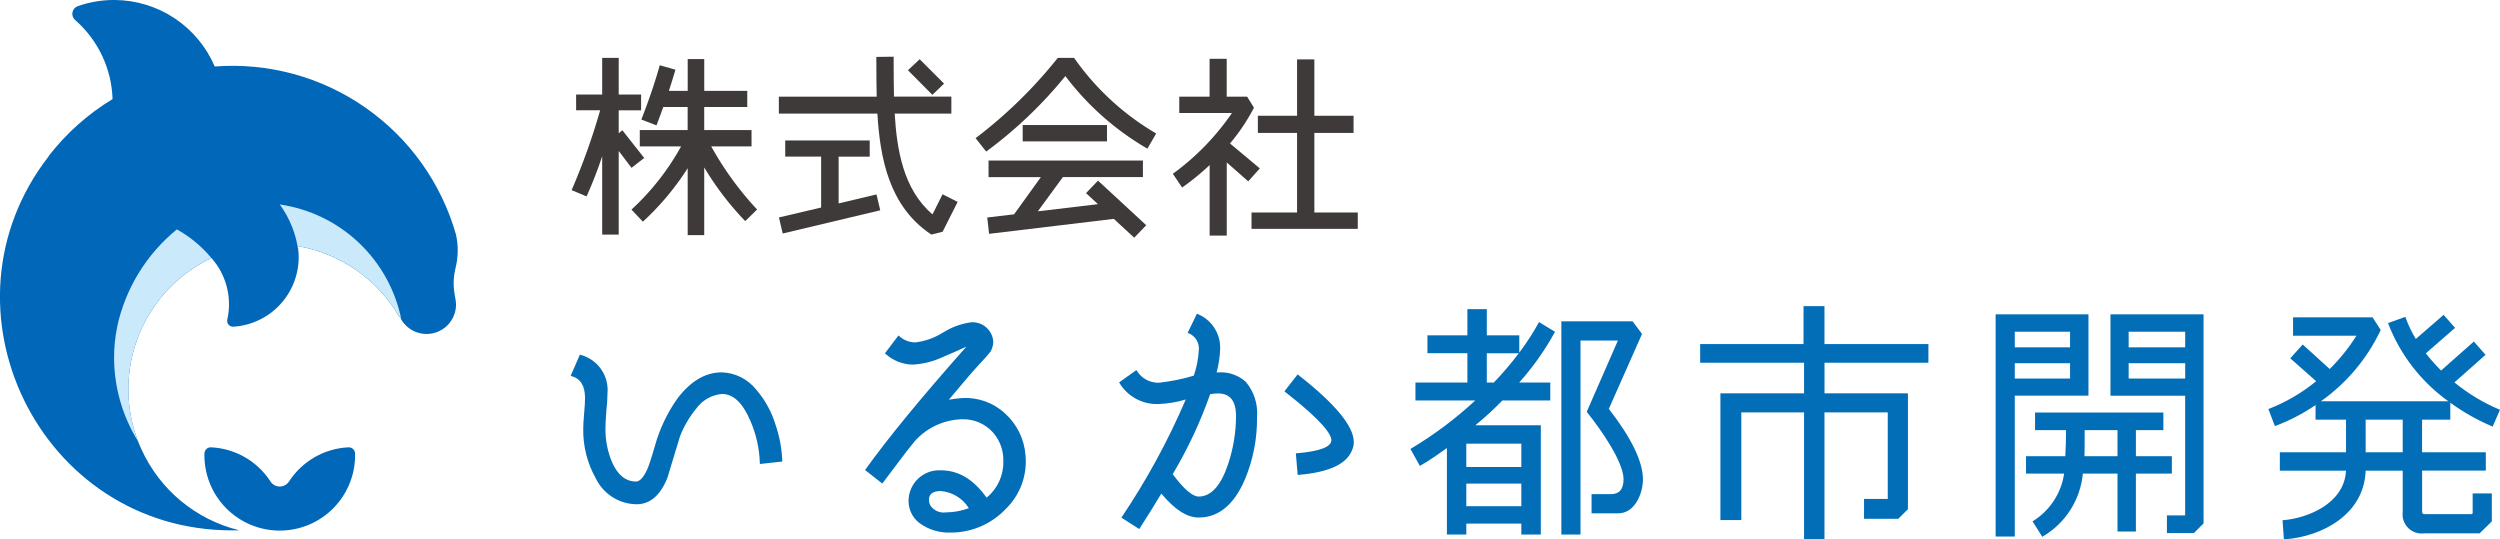 <svg xmlns="http://www.w3.org/2000/svg" xmlns:xlink="http://www.w3.org/1999/xlink" width="280" height="60.41" viewBox="0 0 280 60.41">
  <defs>
    <clipPath id="clip-path">
      <rect id="長方形_9" data-name="長方形 9" width="280" height="60.409" fill="none"/>
    </clipPath>
    <clipPath id="clip-path-2">
      <path id="パス_34" data-name="パス 34" d="M270.114,67.827h3.674v2.918h-3.7c.022-.456.023-1.408.023-2.918m-5.558-1.978v1.978h3.469c0,1.01-.028,1.992-.079,2.918h-4.4v1.949h4.267A7.563,7.563,0,0,1,264.34,78l-.066.042,1.092,1.729.068-.044a9.15,9.15,0,0,0,4.474-7.036h3.879v6.49h2.062v-6.49h4.028V70.746h-4.028V67.827h3.077V65.85Zm-84.071-2.369.063.049c4.294,3.341,5.195,4.792,5.195,5.422,0,.755-1.31,1.249-3.9,1.468l-.078.007.207,2.417.079-.006c3.527-.3,5.512-1.254,6.067-2.92a1.937,1.937,0,0,0,.135-.773c0-1.76-2.095-4.288-6.225-7.515l-.063-.05ZM100.54,61.746l.089.024c1.024.28,1.522,1.088,1.522,2.472,0,.388-.033.978-.1,1.7s-.1,1.323-.1,1.716a10.926,10.926,0,0,0,1.4,5.557,5.134,5.134,0,0,0,4.585,2.911c1.487,0,2.641-.983,3.431-2.928l1.418-4.673a11.275,11.275,0,0,1,1.793-3.074,3.993,3.993,0,0,1,2.908-1.681c1.274,0,2.316.987,3.185,3.016a12.754,12.754,0,0,1,1.058,4.745l0,.086,2.515-.275,0-.074a14.2,14.2,0,0,0-.778-4.118,10.8,10.8,0,0,0-2.146-3.868,5.14,5.14,0,0,0-3.866-1.93c-1.806,0-3.466.976-4.935,2.9a17.124,17.124,0,0,0-2.561,5.413c-.455,1.57-.681,2.169-.739,2.315-.43,1.044-.9,1.6-1.346,1.6-1.165,0-2.074-.734-2.7-2.178a9.436,9.436,0,0,1-.735-3.743c0-.451.034-1.14.1-1.992a18.28,18.28,0,0,0,.13-1.977,4.073,4.073,0,0,0-3.024-4.3l-.068-.021ZM140.853,76.3a1.391,1.391,0,0,1-.183-.671c0-.632.407-.954,1.245-.985h.079a4.105,4.105,0,0,1,3.145,1.918,7.431,7.431,0,0,1-2.548.474,1.807,1.807,0,0,1-1.737-.734m1.409-19.42A7.462,7.462,0,0,1,139.138,58a2.73,2.73,0,0,1-1.818-.722l-.064-.057-1.516,2,.057.05a4.639,4.639,0,0,0,3.084,1.213,9.126,9.126,0,0,0,3.193-.781c1.092-.463,1.968-.849,2.786-1.227-5.1,5.757-8.8,10.258-11.3,13.754l-.044.062,1.93,1.515,2.725-3.61L139.133,69a7.379,7.379,0,0,1,5.205-2.394h.09a4.448,4.448,0,0,1,3.395,1.458A4.647,4.647,0,0,1,149,71.307a5.078,5.078,0,0,1-1.873,4.079c-1.47-2.06-3.143-3.061-5.113-3.061a3.429,3.429,0,0,0-3.628,3.37,3.1,3.1,0,0,0,1.19,2.513,5.524,5.524,0,0,0,3.6,1.085l.2,0a8.469,8.469,0,0,0,5.925-2.67,7.391,7.391,0,0,0,2.185-5.966,7,7,0,0,0-2.252-4.665,6.5,6.5,0,0,0-4.8-1.763,12.791,12.791,0,0,0-1.533.186c1.6-1.9,2.609-3.1,3.048-3.568.964-1.027,1.507-1.665,1.625-1.823a2.418,2.418,0,0,0,.3-1.135,2.325,2.325,0,0,0-2.466-2.144,7.74,7.74,0,0,0-3.135,1.138M211.5,55.639V79.52h2.145V57.785h4.19l-3.475,7.945-.02.044.031.038c1.52,1.876,4.094,5.567,4.094,7.5,0,1.132-.468,1.683-1.431,1.683h-2.15v2.145h2.989c1.885,0,2.765-2.267,2.765-3.8,0-1.977-1.285-4.634-3.82-7.9l3.7-8.349.018-.043-1.058-1.411Zm90.082,11.013h4.149V70.3h-4.149Zm5.618-9.041a12.594,12.594,0,0,1-1.146-2.4l-.027-.075-1.94.7.027.074a19.175,19.175,0,0,0,6.727,8.678H296.572a20.433,20.433,0,0,0,6.68-7.944l.018-.039-.914-1.417h-8.907v2.062h7.1a20.816,20.816,0,0,1-2.993,3.727l-3.024-2.744-1.395,1.545,2.9,2.566a19.451,19.451,0,0,1-5.276,3.089l-.074.029.7,1.837.029.073.074-.027a21,21,0,0,0,4.48-2.33v1.636h3.413V70.3h-7.413v2.061h7.41c-.173,3.669-4.285,5.328-7.029,5.548l-.079.007.151,2.144.079-.006c4.271-.306,8.917-2.842,9.08-7.693h4.151v4.62a2.14,2.14,0,0,0,2.428,2.4h6.187l1.362-1.332V74.913h-2.145v2.229l-.094.093h-5.254c-.28,0-.312-.146-.312-.256v-4.62h7.134V70.3H307.9V66.652h3.162v-1.9a23.385,23.385,0,0,0,4.672,2.644l.072.031.819-1.88-.074-.031a20.842,20.842,0,0,1-5.028-3.035l3.428-3.042.058-.053L313.7,57.9l-3.668,3.248a20.782,20.782,0,0,1-1.713-1.923l3.216-2.8.06-.052-1.28-1.461Zm-44.917,2.719h6.191v1.715h-6.191Zm0-3.525h6.191v1.743h-6.191Zm-2.145-1.949V79.744h2.145V63.967h8.252V54.857Zm14.9,5.474h6.33v1.715h-6.33Zm0-3.525h6.33v1.743h-6.33ZM273,54.857v9.111h8.364V77.375h-2.042v1.977h3.022l1.059-1.058.023-.024V54.857Zm-105.025,17.9a50.582,50.582,0,0,0,4.193-8.959,4.738,4.738,0,0,1,.875-.086c1.339,0,2.018.842,2.018,2.5a17.019,17.019,0,0,1-.9,5.459c-.8,2.383-1.9,3.592-3.281,3.592-.7,0-1.675-.844-2.906-2.508m1.669-15.825.079.032a1.822,1.822,0,0,1,1.176,1.862,10.709,10.709,0,0,1-.564,2.9,22.012,22.012,0,0,1-3.905.792,2.817,2.817,0,0,1-2.482-1.351l-.045-.069-1.936,1.383.041.064a4.88,4.88,0,0,0,4.325,2.359,12.14,12.14,0,0,0,3.1-.51,80.073,80.073,0,0,1-7.164,13.163l-.042.067,2,1.28.043-.067c.9-1.418,1.711-2.693,2.428-3.905,1.51,1.806,2.878,2.684,4.183,2.684,2.2,0,3.931-1.406,5.138-4.177a17.435,17.435,0,0,0,1.395-7.066,5.4,5.4,0,0,0-1.26-3.96,4.14,4.14,0,0,0-3.03-1.055h-.236a11.21,11.21,0,0,0,.4-2.695,4.071,4.071,0,0,0-2.529-3.847l-.071-.036Zm31.211,16.885h6.163V76.34h-6.163Zm0-4.475h6.163v2.611h-6.163Zm2.294-10.127h3.586a35.908,35.908,0,0,1-2.8,3.282h-.783Zm-2.173-4.942v2.938H196.5v2h4.476v3.282h-5.818V64.5h6.7a43.12,43.12,0,0,1-7.193,5.391l-.067.039,1.056,1.9.07-.04c1.072-.617,2.031-1.294,2.958-1.956V79.52h2.173V78.29h6.163v1.23H209.2V67.277H201.87A35.571,35.571,0,0,0,204.9,64.5h5.361V62.493h-3.485a30.257,30.257,0,0,0,3.979-5.618l.036-.065L209,55.72l-.04.073a28.25,28.25,0,0,1-2.173,3.35V57.206h-3.637V54.269Zm37.649-.336v4.252H227.047v2.089h11.637V63.7h-9.371V77.9h2.341V65.841h7.03V80.024h2.285V65.841h7.087v9.688H245.4v2.229h3.833l1.083-1.081V63.7h-9.344V60.274h11.637V58.185H240.969V53.933Z" transform="translate(-100.54 -53.933)" fill="none"/>
    </clipPath>
    <linearGradient id="linear-gradient" x1="-0.296" y1="1" x2="-0.293" y2="1" gradientUnits="objectBoundingBox">
      <stop offset="0" stop-color="#1d2088"/>
      <stop offset="1" stop-color="#036eb8"/>
    </linearGradient>
    <clipPath id="clip-path-3">
      <path id="パス_35" data-name="パス 35" d="M39.038,50.1a8.4,8.4,0,0,0-6.661,3.82,1.24,1.24,0,0,1-2.088,0A8.4,8.4,0,0,0,23.629,50.1a.711.711,0,0,0-.734.683,8.439,8.439,0,1,0,16.873,0,.715.715,0,0,0-.709-.686h-.022M12.721,0a12.183,12.183,0,0,0-4.033.7.912.912,0,0,0-.265,1.55A12.257,12.257,0,0,1,12.606,11.1a26.149,26.149,0,0,0-7.151,6.372.073.073,0,0,1,0,.031c-13.154,16.927-1.067,41.924,20.57,41.9h0c.226,0,.452,0,.674-.009a1.1,1.1,0,0,0,.121,0s-.012,0-.017,0a16.253,16.253,0,0,1-10.955-9.058c-.135-.287-.261-.578-.374-.875v0a16.419,16.419,0,0,1-.819-2.877A16.255,16.255,0,0,1,23.683,28.9a8.008,8.008,0,0,1,.657.849,7.82,7.82,0,0,1,1.119,6.036.655.655,0,0,0,.679.806,7.807,7.807,0,0,0,7.217-9.028,16.349,16.349,0,0,1,11.36,7.926.342.342,0,0,0,.062-.008,3.3,3.3,0,0,0,6.3-1.341c0-.954-.579-1.942-.044-4.175a8.159,8.159,0,0,0,.035-3.7A26.034,26.034,0,0,0,24.049,7.448,12.269,12.269,0,0,0,12.829,0Z" transform="translate(0 -0.001)" fill="none"/>
    </clipPath>
    <radialGradient id="radial-gradient" cx="0.563" cy="0.497" r="0.464" gradientTransform="matrix(1.01, 0, 0, -1, -0.001, 2.021)" gradientUnits="objectBoundingBox">
      <stop offset="0" stop-color="#53c0eb"/>
      <stop offset="1" stop-color="#0067b9"/>
    </radialGradient>
    <clipPath id="clip-path-4">
      <path id="パス_36" data-name="パス 36" d="M20.448,49.743A17.024,17.024,0,0,0,20.1,53.19a17.832,17.832,0,0,0,2.7,9.389,16.419,16.419,0,0,1-.819-2.877,16.255,16.255,0,0,1,9.018-17.68,13.623,13.623,0,0,0-3.865-3.208,19.343,19.343,0,0,0-6.694,10.929M40.76,41.424a6.736,6.736,0,0,0-.08-.74,16.011,16.011,0,0,1,2.917.785,16.449,16.449,0,0,1,8.444,7.141A.293.293,0,0,0,52.1,48.6a3.11,3.11,0,0,0,.183.35A16.255,16.255,0,0,0,38.656,36.025a11.253,11.253,0,0,1,2.1,5.4" transform="translate(-20.104 -36.025)" fill="none"/>
    </clipPath>
    <radialGradient id="radial-gradient-2" cx="0.5" cy="0.5" r="0.555" gradientTransform="matrix(0.825, 0, 0, -1, -0.069, 2.825)" gradientUnits="objectBoundingBox">
      <stop offset="0" stop-color="#62c2f0"/>
      <stop offset="1" stop-color="#cae9fa"/>
    </radialGradient>
  </defs>
  <g id="グループ_11" data-name="グループ 11" transform="translate(0 0)">
    <g id="グループ_4" data-name="グループ 4" transform="translate(0 0)">
      <g id="グループ_3" data-name="グループ 3" clip-path="url(#clip-path)">
        <path id="パス_25" data-name="パス 25" d="M120.195,20.186h4.512V18.354h-5.3v-2.58h4.821V13.965H119.41V10.4h-1.853v3.567h-2.107c.269-.819.479-1.516.649-2.085l.086-.287-1.756-.5-.044.153c-.5,1.779-1.165,3.724-1.962,5.78l-.058.149,1.7.655.056-.151q.174-.475.32-.867c.155-.416.284-.763.379-1.04h2.733v2.58h-5.362v1.831h4.628a28.111,28.111,0,0,1-5.443,6.969l-.115.109,1.278,1.355.116-.109a30.012,30.012,0,0,0,4.9-5.883v7.5h1.853V22.538a33.088,33.088,0,0,0,4.484,5.9l.111.113,1.329-1.3-.109-.113a35.694,35.694,0,0,1-5.03-6.952" transform="translate(-40.535 -3.788)" fill="#3e3a39"/>
        <path id="パス_26" data-name="パス 26" d="M108.84,21.406,106.391,18.3l-.406.34V16.068h2.508V14.3h-2.508V10.194h-1.852V14.3h-2.919v1.766h2.693a73.267,73.267,0,0,1-3.133,8.793l-.065.147,1.674.706.064-.139a46.672,46.672,0,0,0,1.686-4.362v8.779h1.852V20.621l1.433,1.891Z" transform="translate(-36.689 -3.714)" fill="#3e3a39"/>
        <path id="パス_27" data-name="パス 27" d="M143.926,31.8V26.561h3.481V24.75h-9.463v1.81h4.021v5.7l-4.723,1.111.418,1.8,10.926-2.6-.419-1.779Z" transform="translate(-49.999 -9.017)" fill="#3e3a39"/>
        <path id="パス_28" data-name="パス 28" d="M154.433,27.648c-3.28-2.8-3.994-7.254-4.234-11.287h6.347v-1.9h-6.425c-.019-.919-.04-2.376-.04-4.316V9.987l-1.939.026v.156c0,1.912.021,3.368.04,4.295H137.224v1.9H148.26c.3,4.919,1.269,10.342,5.986,13.508l.058.039,1.263-.317,1.683-3.342-1.69-.857Z" transform="translate(-49.993 -3.638)" fill="#3e3a39"/>
        <path id="パス_29" data-name="パス 29" d="M164.015,13.167l-2.732-2.732-1.312,1.234,2.733,2.756Z" transform="translate(-58.28 -3.802)" fill="#3e3a39"/>
        <rect id="長方形_8" data-name="長方形 8" width="9.442" height="1.831" transform="translate(114.542 14.004)" fill="#3e3a39"/>
        <path id="パス_30" data-name="パス 30" d="M182.969,10.266l-.047-.072h-1.828l-.048.059a51.656,51.656,0,0,1-9.031,8.837l-.129.1,1.191,1.5.123-.093a48.364,48.364,0,0,0,8.743-8.363,30.89,30.89,0,0,0,9.048,8.048l.139.083.98-1.7-.135-.079a29.287,29.287,0,0,1-9.007-8.317" transform="translate(-62.62 -3.714)" fill="#3e3a39"/>
        <path id="パス_31" data-name="パス 31" d="M185,31.934l1.337,1.238-6.733.8,2.807-3.834h8.964V28.288h-17.29v1.854h5.859l-3,4.166-3.007.357.209,1.83,13.966-1.676,2.288,2.11,1.344-1.4-5.4-4.993Z" transform="translate(-63.367 -10.305)" fill="#3e3a39"/>
        <path id="パス_32" data-name="パス 32" d="M227.539,27.612V18.7h4.389V16.779h-4.389V10.466H225.6v6.313H221.21V18.7H225.6v8.914h-5.1v1.831H232.4V27.612Z" transform="translate(-80.33 -3.813)" fill="#3e3a39"/>
        <path id="パス_33" data-name="パス 33" d="M213.039,19.843a21.4,21.4,0,0,0,2.642-3.93l.041-.079-.765-1.233h-2.286V10.364h-1.918V14.6h-3.395v1.831h5.9a27.807,27.807,0,0,1-6.5,6.719l-.121.091,1.041,1.536.132-.094a28.159,28.159,0,0,0,2.948-2.419v7.9h1.918V21.967l2.405,2.12,1.3-1.452Z" transform="translate(-75.279 -3.775)" fill="#3e3a39"/>
      </g>
    </g>
    <g id="グループ_6" data-name="グループ 6" transform="translate(63.912 34.284)">
      <g id="グループ_5" data-name="グループ 5" clip-path="url(#clip-path-2)">
        <rect id="長方形_10" data-name="長方形 10" width="216.088" height="26.125" transform="translate(0 0)" fill="url(#linear-gradient)"/>
      </g>
    </g>
    <g id="グループ_8" data-name="グループ 8" transform="translate(0 0)">
      <g id="グループ_7" data-name="グループ 7" clip-path="url(#clip-path-3)">
        <rect id="長方形_11" data-name="長方形 11" width="59.191" height="59.772" transform="translate(-7.694 0)" fill="url(#radial-gradient)"/>
      </g>
    </g>
    <g id="グループ_10" data-name="グループ 10" transform="translate(12.78 22.9)">
      <g id="グループ_9" data-name="グループ 9" clip-path="url(#clip-path-4)">
        <rect id="長方形_12" data-name="長方形 12" width="32.177" height="26.555" transform="translate(0 0)" fill="url(#radial-gradient-2)"/>
      </g>
    </g>
  </g>
</svg>
